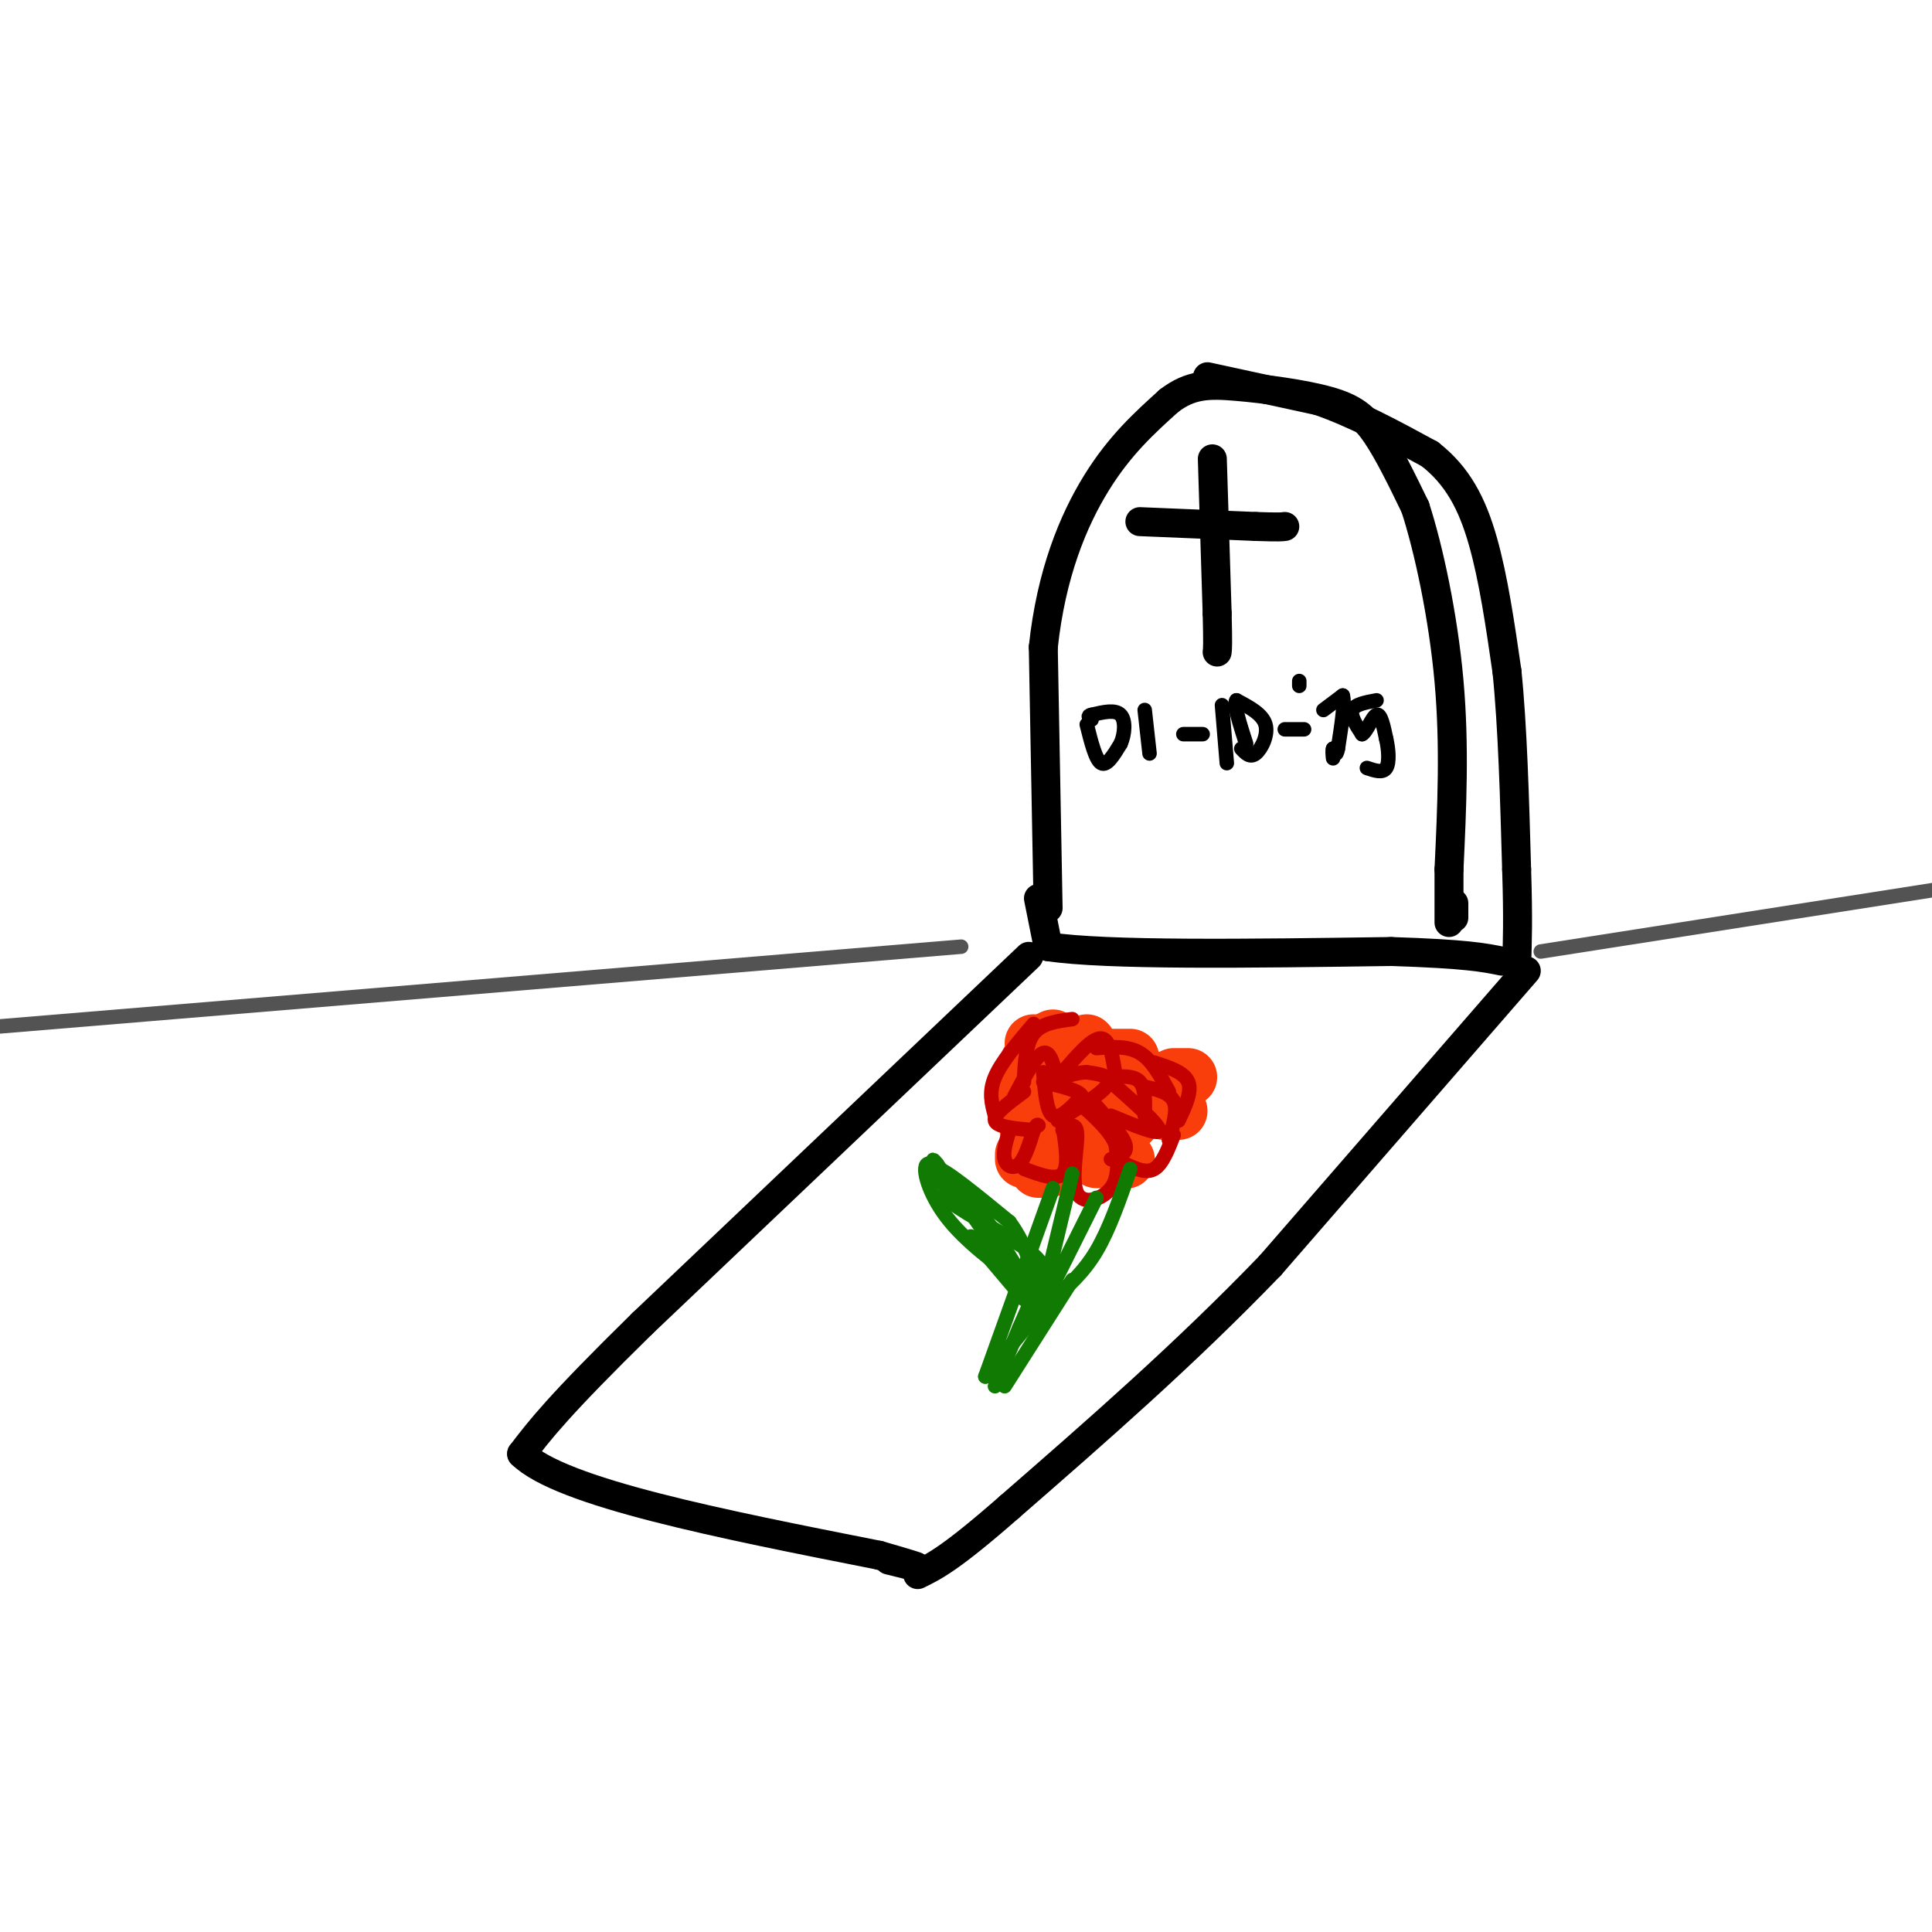 <svg viewBox='0 0 400 400' version='1.1' xmlns='http://www.w3.org/2000/svg' xmlns:xlink='http://www.w3.org/1999/xlink'><g fill='none' stroke='rgb(0,0,0)' stroke-width='6' stroke-linecap='round' stroke-linejoin='round'><path d='M217,188c0.000,0.000 -1.000,-54.000 -1,-54'/><path d='M216,134c1.622,-15.200 6.178,-26.200 11,-34c4.822,-7.800 9.911,-12.400 15,-17'/><path d='M242,83c4.474,-3.427 8.158,-3.496 14,-3c5.842,0.496 13.842,1.557 19,3c5.158,1.443 7.474,3.270 10,7c2.526,3.730 5.263,9.365 8,15'/><path d='M293,105c2.800,8.600 5.800,22.600 7,36c1.200,13.400 0.600,26.200 0,39'/><path d='M300,180c0.000,8.333 0.000,9.667 0,11'/><path d='M250,78c0.000,0.000 23.000,5.000 23,5'/><path d='M273,83c7.667,2.667 15.333,6.833 23,11'/><path d='M296,94c5.800,4.511 8.800,10.289 11,18c2.200,7.711 3.600,17.356 5,27'/><path d='M312,139c1.167,11.333 1.583,26.167 2,41'/><path d='M314,180c0.333,10.167 0.167,15.083 0,20'/><path d='M215,186c0.000,0.000 2.000,10.000 2,10'/><path d='M217,196c12.167,1.833 41.583,1.417 71,1'/><path d='M288,197c15.667,0.500 19.333,1.250 23,2'/><path d='M213,198c0.000,0.000 -80.000,76.000 -80,76'/><path d='M133,274c-17.500,17.167 -21.250,22.083 -25,27'/><path d='M108,301c8.167,8.000 41.083,14.500 74,21'/><path d='M182,322c12.667,3.667 7.333,2.333 2,1'/><path d='M316,201c0.000,0.000 -53.000,61.000 -53,61'/><path d='M263,262c-17.833,18.500 -35.917,34.250 -54,50'/><path d='M209,312c-12.167,10.667 -15.583,12.333 -19,14'/><path d='M301,187c0.000,0.000 0.000,3.000 0,3'/><path d='M251,95c0.000,0.000 1.000,32.000 1,32'/><path d='M252,127c0.167,6.667 0.083,7.333 0,8'/><path d='M236,108c0.000,0.000 24.000,1.000 24,1'/><path d='M260,109c5.000,0.167 5.500,0.083 6,0'/></g>
<g fill='none' stroke='rgb(0,0,0)' stroke-width='3' stroke-linecap='round' stroke-linejoin='round'><path d='M225,150c0.917,3.667 1.833,7.333 3,8c1.167,0.667 2.583,-1.667 4,-4'/><path d='M232,154c0.889,-1.956 1.111,-4.844 0,-6c-1.111,-1.156 -3.556,-0.578 -6,0'/><path d='M226,148c-1.000,0.167 -0.500,0.583 0,1'/><path d='M237,147c0.000,0.000 1.000,9.000 1,9'/><path d='M245,152c0.000,0.000 4.000,0.000 4,0'/><path d='M253,146c0.000,0.000 1.000,12.000 1,12'/><path d='M257,155c0.911,0.978 1.822,1.956 3,1c1.178,-0.956 2.622,-3.844 2,-6c-0.622,-2.156 -3.311,-3.578 -6,-5'/><path d='M256,145c-0.667,0.667 0.667,4.833 2,9'/><path d='M266,151c0.000,0.000 4.000,0.000 4,0'/><path d='M274,147c0.000,0.000 4.000,-3.000 4,-3'/><path d='M278,144c0.500,1.333 -0.250,6.167 -1,11'/><path d='M277,155c-0.333,1.833 -0.667,0.917 -1,0'/><path d='M276,155c-0.167,0.333 -0.083,1.167 0,2'/><path d='M285,145c-2.250,0.417 -4.500,0.833 -5,2c-0.500,1.167 0.750,3.083 2,5'/><path d='M282,152c0.889,-0.333 2.111,-3.667 3,-4c0.889,-0.333 1.444,2.333 2,5'/><path d='M287,153c0.489,2.111 0.711,4.889 0,6c-0.711,1.111 -2.356,0.556 -4,0'/><path d='M269,141c0.000,0.000 0.000,1.000 0,1'/></g>
<g fill='none' stroke='rgb(249,61,11)' stroke-width='12' stroke-linecap='round' stroke-linejoin='round'><path d='M223,221c0.000,0.000 0.100,0.100 0.1,0.1'/><path d='M233,221c0.000,0.000 1.000,0.000 1,0'/><path d='M234,221c0.000,0.000 0.100,0.100 0.1,0.1'/><path d='M234,219c0.000,0.000 -4.000,0.000 -4,0'/><path d='M228,220c0.000,0.000 -1.000,0.000 -1,0'/><path d='M222,223c0.000,0.000 -8.000,2.000 -8,2'/><path d='M211,225c0.000,0.000 0.000,1.000 0,1'/><path d='M212,231c0.000,0.000 4.000,3.000 4,3'/><path d='M217,234c0.000,0.000 1.000,0.000 1,0'/><path d='M221,231c0.000,0.000 3.000,-1.000 3,-1'/><path d='M226,230c0.000,0.000 0.000,4.000 0,4'/><path d='M223,237c0.000,0.000 1.000,2.000 1,2'/><path d='M227,240c0.000,0.000 2.000,0.000 2,0'/><path d='M233,240c0.000,0.000 0.100,0.100 0.1,0.1'/><path d='M234,232c0.000,0.000 0.100,0.100 0.1,0.1'/><path d='M237,229c0.000,0.000 4.000,1.000 4,1'/><path d='M243,230c0.000,0.000 1.000,0.000 1,0'/><path d='M246,223c0.000,0.000 -3.000,0.000 -3,0'/><path d='M237,223c0.000,0.000 -1.000,0.000 -1,0'/><path d='M225,216c0.000,0.000 0.100,0.100 0.1,0.1'/><path d='M218,215c0.000,0.000 -2.000,1.000 -2,1'/><path d='M214,216c0.000,0.000 0.100,0.100 0.1,0.1'/><path d='M213,220c0.000,0.000 2.000,11.000 2,11'/><path d='M213,234c0.000,0.000 0.100,0.100 0.1,0.1'/><path d='M212,239c0.000,0.000 0.000,1.000 0,1'/><path d='M215,242c0.000,0.000 2.000,0.000 2,0'/><path d='M231,235c0.000,0.000 0.100,0.100 0.1,0.1'/></g>
<g fill='none' stroke='rgb(195,1,1)' stroke-width='3' stroke-linecap='round' stroke-linejoin='round'><path d='M216,222c0.333,4.083 0.667,8.167 2,9c1.333,0.833 3.667,-1.583 6,-4'/><path d='M224,227c-0.333,-1.167 -4.167,-2.083 -8,-3'/><path d='M219,232c3.600,-2.222 7.200,-4.444 9,-6c1.800,-1.556 1.800,-2.444 1,-3c-0.800,-0.556 -2.400,-0.778 -4,-1'/><path d='M225,222c-1.500,0.000 -3.250,0.500 -5,1'/><path d='M219,224c-0.750,-3.250 -1.500,-6.500 -3,-6c-1.500,0.500 -3.750,4.750 -6,9'/><path d='M212,226c-3.167,2.333 -6.333,4.667 -6,6c0.333,1.333 4.167,1.667 8,2'/><path d='M209,234c-0.689,2.267 -1.378,4.533 -1,6c0.378,1.467 1.822,2.133 3,1c1.178,-1.133 2.089,-4.067 3,-7'/><path d='M214,234c0.667,-1.333 0.833,-1.167 1,-1'/><path d='M212,242c3.333,1.250 6.667,2.500 8,1c1.333,-1.500 0.667,-5.750 0,-10'/><path d='M220,234c1.470,-0.911 2.940,-1.821 3,1c0.060,2.821 -1.292,9.375 0,12c1.292,2.625 5.226,1.321 7,-1c1.774,-2.321 1.387,-5.661 1,-9'/><path d='M231,237c-1.167,-3.000 -4.583,-6.000 -8,-9'/><path d='M230,240c1.750,-0.583 3.500,-1.167 3,-3c-0.500,-1.833 -3.250,-4.917 -6,-8'/><path d='M230,231c5.000,2.083 10.000,4.167 10,3c0.000,-1.167 -5.000,-5.583 -10,-10'/><path d='M230,223c2.417,-0.167 4.833,-0.333 6,1c1.167,1.333 1.083,4.167 1,7'/><path d='M237,225c2.583,0.583 5.167,1.167 6,3c0.833,1.833 -0.083,4.917 -1,8'/><path d='M243,235c-1.167,3.000 -2.333,6.000 -4,7c-1.667,1.000 -3.833,0.000 -6,-1'/><path d='M231,223c-0.583,-3.917 -1.167,-7.833 -3,-8c-1.833,-0.167 -4.917,3.417 -8,7'/><path d='M227,217c3.250,-0.250 6.500,-0.500 9,1c2.500,1.500 4.250,4.750 6,8'/><path d='M239,220c3.083,1.000 6.167,2.000 7,4c0.833,2.000 -0.583,5.000 -2,8'/><path d='M222,211c-3.167,0.417 -6.333,0.833 -8,3c-1.667,2.167 -1.833,6.083 -2,10'/><path d='M214,212c-3.333,3.917 -6.667,7.833 -8,11c-1.333,3.167 -0.667,5.583 0,8'/></g>
<g fill='none' stroke='rgb(16,122,3)' stroke-width='3' stroke-linecap='round' stroke-linejoin='round'><path d='M222,243c0.000,0.000 -6.000,25.000 -6,25'/><path d='M234,242c-2.167,6.250 -4.333,12.500 -7,17c-2.667,4.500 -5.833,7.250 -9,10'/><path d='M218,246c0.000,0.000 -14.000,39.000 -14,39'/><path d='M218,268c0.000,0.000 -14.000,17.000 -14,17'/><path d='M212,269c0.000,0.000 -11.000,-13.000 -11,-13'/><path d='M212,266c-6.111,-4.533 -12.222,-9.067 -16,-14c-3.778,-4.933 -5.222,-10.267 -4,-11c1.222,-0.733 5.111,3.133 9,7'/><path d='M201,248c5.178,7.000 13.622,21.000 13,21c-0.622,0.000 -10.311,-14.000 -20,-28'/><path d='M194,241c-2.500,-3.167 1.250,2.917 5,9'/><path d='M199,250c-1.000,-0.867 -6.000,-7.533 -5,-8c1.000,-0.467 8.000,5.267 15,11'/><path d='M209,253c3.800,5.089 5.800,12.311 4,12c-1.800,-0.311 -7.400,-8.156 -13,-16'/><path d='M200,249c-3.616,-2.998 -6.155,-2.494 -3,0c3.155,2.494 12.003,6.979 16,10c3.997,3.021 3.142,4.577 2,7c-1.142,2.423 -2.571,5.711 -4,9'/><path d='M211,275c-1.500,3.500 -3.250,7.750 -5,12'/><path d='M222,265c0.000,0.000 -14.000,22.000 -14,22'/><path d='M227,248c0.000,0.000 -11.000,22.000 -11,22'/></g>
<g fill='none' stroke='rgb(83,83,83)' stroke-width='3' stroke-linecap='round' stroke-linejoin='round'><path d='M319,197c0.000,0.000 83.000,-13.000 83,-13'/><path d='M199,196c0.000,0.000 -205.000,17.000 -205,17'/></g>
</svg>